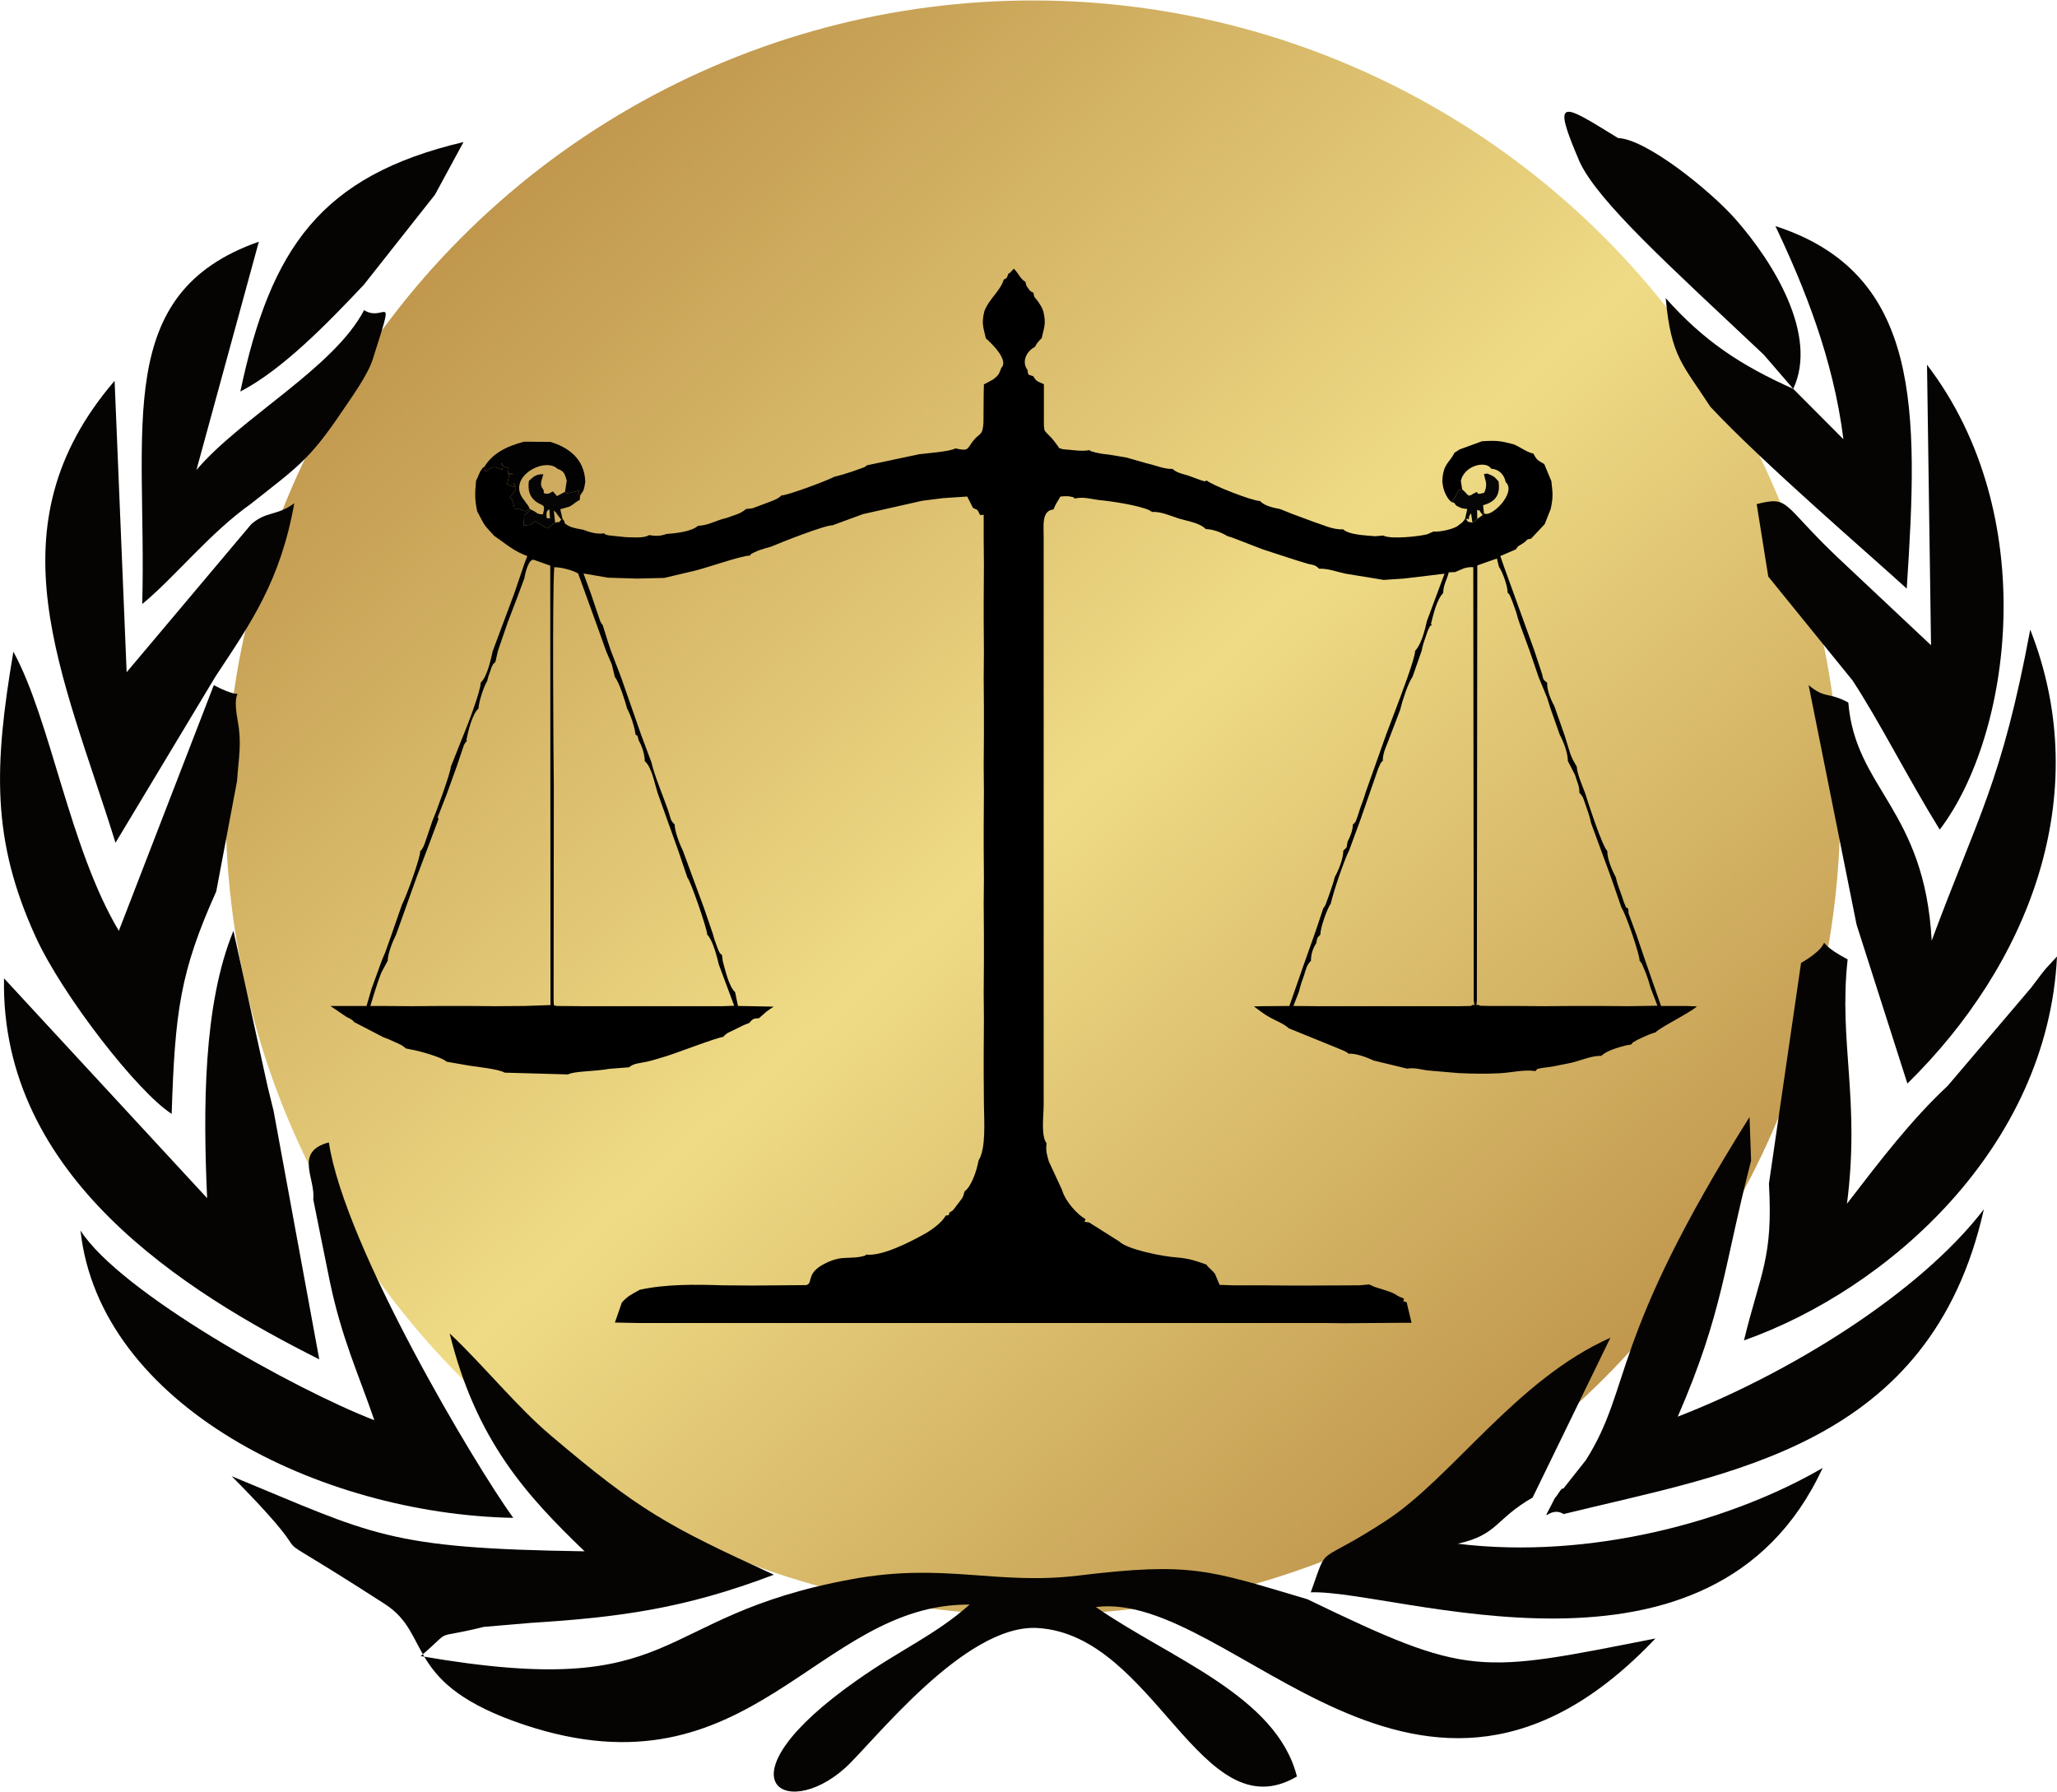 <?xml version="1.0" encoding="UTF-8"?>
<!DOCTYPE svg PUBLIC "-//W3C//DTD SVG 1.1//EN" "http://www.w3.org/Graphics/SVG/1.1/DTD/svg11.dtd">
<!-- Creator: CorelDRAW 2021 (64-Bit) -->
<svg xmlns="http://www.w3.org/2000/svg" xml:space="preserve" width="1235px" height="1076px" version="1.1" style="shape-rendering:geometricPrecision; text-rendering:geometricPrecision; image-rendering:optimizeQuality; fill-rule:evenodd; clip-rule:evenodd"
viewBox="0 0 92.26 80.34"
 xmlns:xlink="http://www.w3.org/1999/xlink"
 xmlns:xodm="http://www.corel.com/coreldraw/odm/2003">
 <defs>
  <style type="text/css">
   <![CDATA[
    .fil2 {fill:black}
    .fil3 {fill:#020202}
    .fil1 {fill:#050402}
    .fil4 {fill:#050505}
    .fil5 {fill:#060606}
    .fil0 {fill:url(#id0)}
   ]]>
  </style>
  <linearGradient id="id0" gradientUnits="userSpaceOnUse" x1="70.81" y1="62.92" x2="21.85" y2="9.49">
   <stop offset="0" style="stop-opacity:1; stop-color:#C0974D"/>
   <stop offset="0.49" style="stop-opacity:1; stop-color:#EFDB86"/>
   <stop offset="1" style="stop-opacity:1; stop-color:#C0974D"/>
  </linearGradient>
 </defs>
 <g id="Layer_x0020_1">
  <g id="_2187529360128">
   <circle class="fil0" cx="46.33" cy="36.21" r="36.21"/>
   <path class="fil1" d="M58.64 71.71c-4.42,-1.31 -5.2,-1.68 -10.28,-1.06 -3.69,0.44 -6.01,-0.6 -10.15,0.16 -9.18,1.68 -7.46,5.51 -19.34,3.45 1.56,-1.33 0.38,-0.7 2.83,-1.31 0,0 1.96,-0.17 2.12,-0.18 3.94,-0.25 6.87,-0.63 10.89,-2.16 -4.8,-2.2 -6.05,-2.89 -10,-6.24 -1.51,-1.27 -3.14,-3.28 -4.54,-4.58 1.18,4.81 3.47,7.29 6.05,9.77 -8.89,-0.13 -9.45,-0.74 -15.83,-3.37 5.06,5.1 -0.05,1.27 6.88,5.74 2.14,1.38 0.77,3.58 6.24,5.41 10.2,3.4 13.09,-5.45 19.98,-5.39 -1.56,1.38 -3.11,2.02 -5.05,3.39 -6.36,4.46 -3.24,6.34 -0.56,3.96 1.22,-1.08 5.36,-6.49 8.65,-6.3 5.27,0.3 7.32,9.2 11.64,6.66 -0.92,-3.63 -5.69,-5.29 -9.02,-7.6 6.12,-0.79 14.52,12.58 25.1,1.41 -7.97,1.57 -8.33,1.76 -15.61,-1.76z"/>
   <path class="fil1" d="M14.75 51.22c-1.57,0.41 -0.59,1.63 -0.7,2.55 0,0.03 0.65,3.23 0.75,3.72 0.54,2.55 1.25,4.04 1.99,6.19 -3.51,-1.35 -11.4,-5.72 -13.18,-8.51 0.86,7.84 10.72,12.72 19.41,12.89 -1.69,-2.33 -7.56,-12.15 -8.27,-16.84z"/>
   <path class="fil1" d="M12.27 49.8l-0.27 -1.1 -1.53 -6.97c-1.36,3.31 -1.36,7.98 -1.18,11.99l-9.11 -9.86c-0.17,8.92 8.14,14.08 14.14,17.09l-2.05 -11.15z"/>
   <path class="fil1" d="M58.79 71.4c3.78,-0.14 18.01,5.13 22.96,-5.58 -4.08,2.38 -10.41,4.13 -16.37,3.4 1.81,-0.4 1.68,-1.11 3.36,-2.07l3.49 -7.17c-4.24,1.89 -7.08,6.26 -10.07,8.21 -3.23,2.11 -2.54,0.92 -3.37,3.21z"/>
   <path class="fil1" d="M79.34 53.07c0.19,3.35 -0.37,3.95 -1.12,7.03 6.48,-2.29 13.63,-8.67 14.04,-17.22 -0.56,0.63 -0.33,0.29 -1.16,1.4l-3.74 4.4c-1.64,1.53 -3.02,3.34 -4.52,5.29 0.6,-4.68 -0.38,-7.24 0.03,-10.96 -1.99,-1.04 -0.14,-0.98 -2.09,0.16l-1.44 9.9z"/>
   <path class="fil1" d="M9.7 39.96l0.93 -4.94c0.08,-1.11 0.22,-1.7 0.03,-2.72 -0.37,-2 0.71,-0.65 -1.07,-1.59l-4.26 11.02c-2.22,-3.72 -3.05,-9.45 -4.73,-12.52 -0.87,5.14 -0.99,8.43 1,12.79 1.2,2.63 4.58,6.97 6.1,7.94 0.15,-4.62 0.38,-6.37 2,-9.98z"/>
   <path class="fil1" d="M69.74 67.17c-0.74,1.47 -0.29,0.29 0.39,0.72 7.4,-1.83 16.46,-3 18.85,-13.67 -2.93,3.82 -8.82,7.4 -13.73,9.3 2.04,-4.7 2.06,-6.73 3.29,-11.48l-0.07 -1.96c-6.34,10.08 -5.23,12.05 -7.34,15.39l-1.02 1.29c-0.05,-0.11 -0.24,0.28 -0.37,0.41z"/>
   <path class="fil1" d="M78.79 22.59l0.52 3.25 3.78 4.66c1.22,1.86 2.47,4.36 3.91,6.69 3.21,-4.21 4.6,-14.09 -0.57,-20.85l0.18 12.58 -4.18 -3.93c-2.54,-2.41 -2.14,-2.78 -3.64,-2.4z"/>
   <path class="fil1" d="M82.9 31.49c-0.9,-0.49 -1.03,-0.15 -1.78,-0.78l2.15 10.74 2.28 7.13c5.4,-5.3 8.45,-12.89 5.51,-20.36 -1.28,6.85 -2.33,8.32 -4.42,13.95 -0.32,-5.91 -3.42,-6.79 -3.74,-10.68z"/>
   <path class="fil1" d="M9.66 30.33c1.59,-2.41 2.91,-4.27 3.54,-7.78 -0.76,0.57 -1.26,0.35 -1.93,0.94l-5.59 6.64 -0.54 -13.07c-5.66,6.59 -2.31,13.14 0.04,20.72l4.48 -7.45z"/>
   <path class="fil1" d="M80.43 17.42c-2.34,-1.05 -4,-2.13 -5.72,-4.07 0.24,2.66 0.78,2.98 2,4.87 2.38,2.55 7.3,6.77 8.81,8.16 0.53,-8.03 0.67,-14.13 -5.89,-16.26 1.28,2.69 2.6,5.95 3.05,9.56l-2.25 -2.26z"/>
   <path class="fil1" d="M11.25 22.58c2.04,-1.62 2.6,-1.93 4.08,-4.13 0.51,-0.75 1.17,-1.67 1.39,-2.36 1.04,-3.28 0.54,-1.61 -0.39,-2.2 -1.36,2.6 -5.52,4.81 -7.52,7.17l2.8 -10.24c-6.59,2.31 -5.02,8.3 -5.23,16.25 1.42,-1.16 3.03,-3.19 4.87,-4.49z"/>
   <path class="fil1" d="M80.43 17.42c1.13,-2.4 -0.88,-5.67 -2.59,-7.61 -1.1,-1.25 -3.98,-3.59 -5.27,-3.64 -2.52,-1.55 -3,-1.92 -1.72,1.07 0.84,1.79 3.97,4.61 8.26,8.65l1.32 1.53z"/>
   <path class="fil1" d="M16.32 12.75l3.19 -4.04 1.28 -2.36c-6.4,1.51 -8.65,4.75 -10.01,11.19 1.88,-0.97 3.92,-3.07 5.54,-4.79z"/>
   <path class="fil2" d="M67.23 25.4c0.17,0.25 0.39,0.86 0.39,1.16 0.13,0.15 0.03,-0.01 0.14,0.22 0.04,0.08 0.09,0.23 0.12,0.31 0.09,0.24 0.14,0.38 0.2,0.62l0.09 0.27 0.44 1.2 0.4 1.17 0.38 0.92 0.15 0.48 0.42 1.19c0.16,0.28 0.37,0.84 0.36,1.17l0.32 0.62c0.09,0.32 0.2,0.47 0.2,0.81 0.19,0.19 0.19,0.31 0.29,0.58 0.1,0.29 0.17,0.47 0.23,0.77l0.9 2.45 0.47 1.36c0.18,0.24 0.82,2.1 0.81,2.38 0.02,0.01 0.04,0.02 0.05,0.05 0,0.03 0.03,0.04 0.04,0.05l0.18 0.42c0.09,0.24 0.15,0.42 0.22,0.68l0.31 0.81 -1.32 0.02 -1.21 -0.01 -1.29 0 -1.22 0.01 -1.31 -0.01 -1.21 0 -0.4 -0.01c-0.19,-0.14 -0.16,0.18 -0.14,-0.25l0.02 -19.5 0.88 -0.31 0.09 0.37zm-8.97 19.06c0.06,-0.27 0.14,-0.48 0.23,-0.74 0.08,-0.26 0.12,-0.46 0.31,-0.65 -0.01,-0.25 0.09,-0.58 0.23,-0.77 0.07,-0.29 0.02,-0.22 0.19,-0.4 0,-0.32 0.3,-1.15 0.47,-1.4 0.12,-0.54 0.59,-1.92 0.83,-2.4l0.5 -1.36 0.8 -2.3c0.01,-0.01 0.08,-0.17 0.08,-0.18 0.1,-0.16 -0.01,-0.03 0.12,-0.15 -0.01,-0.38 0.21,-0.76 0.34,-1.14l0.45 -1.18 0.02 -0.09c0.06,-0.26 0.34,-1.13 0.52,-1.35l0.41 -1.17c0.06,-0.28 0.09,-0.38 0.19,-0.65 0.03,-0.09 0.07,-0.23 0.11,-0.31 0.17,-0.34 0.03,-0.08 0.16,-0.21l-0.04 -0.04c0.1,-0.4 0.26,-1.11 0.55,-1.39 0,-0.35 0.15,-0.55 0.25,-0.93l0.28 -0.01 0.4 -0.17c0.19,-0.05 0.26,-0.06 0.42,-0.05l0.02 19.42c0.05,0.45 0.05,0.09 -0.12,0.26l-0.54 0.01 -1.25 0 -1.32 0 -1.21 0 -1.3 0 -1.21 0 -1.14 -0.01 0.25 -0.64zm-31.5 -16.47l0.44 1.23 0.24 0.56 0.14 0.57c0.2,0.23 0.49,1.18 0.55,1.42 0.14,0.23 0.36,0.89 0.37,1.15 0.12,0.1 0.07,-0.02 0.15,0.28 0.14,0.22 0.27,0.64 0.27,0.92 0.31,0.26 0.44,1 0.57,1.41l0.93 2.6 0.41 1.21c0.13,0.11 0.89,2.3 0.89,2.56 0.25,0.25 0.43,0.96 0.52,1.34l0.69 1.85 -0.52 0.02 -1.24 0 -1.29 0 -1.23 0 -1.32 0 -1.22 0 -1.15 -0.01c-0.12,-0.06 -0.13,0.13 -0.13,-0.5l0.01 -9.32c-0.02,-1.6 -0.07,-8.79 0.02,-9.86 0.33,0 0.83,0.14 1.07,0.28l0.83 2.29zm-9.37 15.08c0,-0.32 0.23,-0.89 0.38,-1.18l0.91 -2.55 0.48 -1.27 0.51 -1.36 -0.04 -0.07 0.42 -1.08 0.44 -1.22 0.32 -0.95c0.07,-0.12 0.07,-0.11 0.13,-0.18l-0.02 -0.05c0.08,-0.4 0.26,-1.15 0.54,-1.4 0.01,-0.29 0.24,-1 0.39,-1.23 0.05,-0.22 0.05,-0.21 0.14,-0.45 0.02,-0.05 0.04,-0.13 0.06,-0.18 0.12,-0.24 0.07,-0.12 0.17,-0.23l0.11 -0.49 0.44 -1.28 0.45 -1.18 0.3 -0.81c0.04,-0.25 0.2,-0.89 0.43,-0.82l0.73 0.26 0.01 19.71 -1.17 0.04 -1.3 0.01 -1.21 -0.01 -1.29 0 -1.22 0.01 -1.32 -0.01 -0.57 0c0.1,-0.33 0.2,-0.66 0.32,-1.02 0.06,-0.18 0.11,-0.31 0.18,-0.49l0.28 -0.52zm27.84 -30.82c-0.11,0.28 -0.05,0.17 -0.21,0.27 -0.15,0.51 -0.66,0.86 -0.87,1.42 -0.14,0.57 -0.04,0.73 0.07,1.22 0.16,0.13 1.06,0.96 0.69,1.32 -0.1,0.26 -0.11,0.33 -0.37,0.52 -0.1,0.06 -0.29,0.16 -0.41,0.22l-0.01 0.41 -0.01 1.31c-0.04,0.61 -0.17,0.44 -0.46,0.81 -0.29,0.37 -0.18,0.48 -0.8,0.34 -0.2,0.14 -1.37,0.23 -1.61,0.26l-2.36 0.5c-0.09,0.08 -0.04,0.05 -0.18,0.11l-0.51 0.18c-0.28,0.09 -0.5,0.16 -0.76,0.22 -0.31,0.17 -2.1,0.84 -2.38,0.84 -0.16,0.17 -0.43,0.25 -0.64,0.33 -0.2,0.08 -0.43,0.16 -0.67,0.25l-0.28 0.03c-0.26,0.23 -0.53,0.27 -0.9,0.41 -0.4,0.08 -0.81,0.34 -1.25,0.34 -0.28,0.26 -0.99,0.34 -1.42,0.37 -0.29,0.1 -0.47,0.1 -0.78,0.05 -0.23,0.15 -0.73,0.1 -1.07,0.09l-0.76 -0.08c-0.17,-0.05 -0.09,-0.02 -0.19,-0.09 -0.32,0.05 -0.65,-0.05 -0.93,-0.16 -0.16,-0.03 -0.49,-0.08 -0.65,-0.17 -0.31,-0.17 -0.09,-0.11 -0.28,-0.32l-0.06 0.04c-0.17,0.18 0.05,0.06 -0.27,0.13l-0.35 0.26 -0.57 -0.32c-0.14,0.16 -0.17,0.17 -0.49,0.18l0.02 -0.46 0.31 -0.24 -0.06 -0.04c-0.34,0.24 -0.21,0 -0.69,-0.01 -0.03,-0.15 -0.01,-0.15 -0.07,-0.29 -0.12,-0.26 0.07,-0.06 -0.14,-0.18 0.01,-0.03 0.04,-0.06 0.05,-0.08 0.26,-0.39 0.23,-0.22 0.12,-0.6 0.3,0.39 -0.3,0.05 -0.34,0.01 0.12,0 0.02,0.17 0.12,-0.25l0.02 -0.09c0.01,-0.02 0.01,-0.05 0,-0.06 0,-0.01 0.5,-0.01 -0.05,-0.03 0.05,-0.5 0.13,-0.03 -0.3,-0.42 0,0 0.05,-0.14 0.08,0.05l-0.02 0.13c0,-0.02 -0.01,0.05 -0.02,0.07 -0.42,-0.16 -0.37,-0.18 -0.75,0.09l-0.04 -0.23c-0.04,0.03 -0.06,0.02 -0.14,0.14 -0.06,0.08 -0.04,0.05 -0.09,0.16 -0.05,0.11 -0.09,0.22 -0.15,0.34 -0.05,0.62 -0.06,0.78 0.05,1.36 0.12,0.21 0.2,0.4 0.34,0.62 0.15,0.2 0.29,0.32 0.42,0.48l0.23 0.16c0.4,0.29 0.72,0.55 1.26,0.75l-0.14 0.37 -0.45 1.32 -0.96 2.57c-0.1,0.43 -0.25,1.15 -0.54,1.42 0,0.38 -0.61,1.96 -0.79,2.39l-0.55 1.38c-0.01,0.27 -0.67,2.08 -0.82,2.41l-0.35 1.03c0,0 -0.07,0.18 -0.08,0.18 -0.07,0.13 -0.04,0.08 -0.12,0.16 0,0.32 -0.64,2.07 -0.82,2.4l-0.47 1.35 -0.28 0.79 -0.16 0.38 -0.46 1.27 -0.22 0.76 -0.48 0 -1.14 0 0.69 0.47c0.19,0.11 0.29,0.13 0.37,0.25l1.31 0.68c0.2,0.07 0.32,0.12 0.5,0.21 0.07,0.03 0.17,0.07 0.24,0.11 0.24,0.13 -0.11,-0.09 0.11,0.06 0.21,0.14 0.02,0.01 0.15,0.12l0.23 0.05c0.33,0.05 1.42,0.35 1.61,0.55l1.04 0.18c0.27,0.04 1.35,0.16 1.56,0.31l2.85 0.08c0.25,-0.15 1.2,-0.13 1.84,-0.25l0.9 -0.07c0.19,-0.18 0.47,-0.18 0.79,-0.25 0.31,-0.07 0.57,-0.16 0.88,-0.25 0.43,-0.13 2.33,-0.86 2.54,-0.86 0.19,-0.21 0.29,-0.21 0.54,-0.34 0.27,-0.13 0.36,-0.19 0.64,-0.29 0.16,-0.21 0.23,-0.2 0.43,-0.21l0.34 -0.3c0.11,-0.08 0.24,-0.17 0.32,-0.22l-1 -0.02 -0.6 -0.01 -0.13 -0.62c-0.28,-0.26 -0.43,-0.95 -0.55,-1.38l-0.04 -0.29c-0.08,-0.07 -0.06,-0.02 -0.13,-0.15 -0.05,-0.09 -0.06,-0.15 -0.1,-0.25 -0.08,-0.22 -0.12,-0.31 -0.17,-0.52l-0.4 -1.17 -0.95 -2.58c-0.14,-0.29 -0.37,-0.86 -0.37,-1.18 -0.21,-0.21 -0.15,-0.21 -0.3,-0.65 -0.21,-0.6 -0.62,-1.58 -0.74,-2.13l-0.46 -1.23 -0.9 -2.58 -0.47 -1.23 -0.12 -0.36 -0.24 -0.77c-0.08,-0.1 -0.01,0.01 -0.11,-0.17l-0.42 -1.24 -0.33 -0.9 1.1 0.19 1.31 0.04 1.21 -0.03 1.36 -0.32c0.58,-0.14 2.13,-0.69 2.48,-0.68 0.14,-0.15 -0.03,-0.02 0.21,-0.15 0.07,-0.04 0.16,-0.07 0.24,-0.1 0.19,-0.06 0.3,-0.1 0.5,-0.15 0.41,-0.18 2.42,-0.97 2.76,-0.96l1.36 -0.5 2.66 -0.6 0.95 -0.12 1.07 -0.07 0.26 0.51c0.27,0.13 0.17,0.05 0.32,0.32l0.16 -0.01 0 1.11 0.01 1.16 -0.01 1.61 0 0.84 0.01 1.42 -0.01 1.18 0.01 1.34 0 1.2 -0.01 1.41 0.01 1.16 -0.01 1.61 0 0.84 0.01 1.42 -0.01 1.18 0.01 1.34 0 1.2 -0.01 1.41 0.01 1.17 -0.01 1.6 0 0.85 0.01 1.4c0.01,0.75 0.1,1.97 -0.24,2.51 -0.09,0.5 -0.33,1.17 -0.63,1.39 -0.08,0.31 -0.09,0.28 -0.28,0.53 -0.06,0.07 -0.1,0.14 -0.15,0.2 -0.15,0.18 -0.05,0.09 -0.24,0.21 -0.07,0.15 0.03,0.11 -0.17,0.14 -0.2,0.35 -0.69,0.69 -1.07,0.89 -0.49,0.27 -1.79,0.95 -2.49,0.86 -0.09,0.06 -0.02,0.04 -0.18,0.08 -0.1,0.02 -0.13,0.03 -0.23,0.04 -0.16,0.02 -0.37,0.02 -0.54,0.03 -0.41,0.01 -0.79,0.17 -1.1,0.36 -0.64,0.4 -0.34,0.78 -0.65,0.86l-1.21 0.01 -1.21 0.01 -1.31 -0.01c-1.27,-0.04 -2.54,-0.06 -3.74,0.2 -0.42,0.24 -0.52,0.27 -0.8,0.57l-0.31 0.9 1.03 0.02 1.25 0 29.51 0 0.93 0.01 1.32 -0.01 1.33 -0.01 0.36 0 -0.22 -0.92c-0.34,-0.13 -0.08,0.02 -0.13,-0.17 -0.61,-0.23 -0.02,-0.13 -1.31,-0.52l-0.24 -0.11 -0.43 0.04 -2.25 0.01 -0.92 0 -1.17 -0.01 -1.3 0 -0.64 -0.02 -0.2 -0.48c-0.12,-0.18 -0.31,-0.29 -0.39,-0.43 -0.46,-0.16 -0.74,-0.27 -1.32,-0.32 -0.66,-0.04 -2.25,-0.37 -2.58,-0.71l-1.36 -0.86 -0.21 -0.03 0.05 -0.12c-0.38,-0.2 -0.89,-0.8 -1.03,-1.23l-0.04 -0.11 -0.58 -1.25c-0.09,-0.33 -0.14,-0.45 -0.1,-0.81 -0.26,-0.34 -0.13,-1.23 -0.13,-1.73l0 -1.35 0 -1.18 0 -1.35 0 -1.19 0 -1.35 0 -1.2 0 -1.34 0 -1.2 0 -1.35 0 -1.18 0 -1.35 0 -1.19 0 -1.35 0 -1.2 0 -1.34 0 -1.2 0 -1.35 0 -1.18 0 -1.35 0 -1.19c0.01,-0.53 -0.12,-1.26 0.44,-1.31 0.11,-0.28 0.19,-0.36 0.31,-0.58 0.11,-0.01 0.26,-0.02 0.37,-0.01 0.31,0.04 0.21,0.07 0.27,0.1 0.4,-0.09 0.72,0.02 1.1,0.07 0.5,0.04 1.75,0.23 2.24,0.45l0.13 0.08c0.36,-0.03 0.85,0.18 1.18,0.29 0.39,0.12 0.97,0.2 1.23,0.48 0.3,0 0.71,0.15 0.96,0.31l0.25 0.08 1.32 0.51 1.44 0.47 0.62 0.19c0.28,0.06 0.32,0.05 0.5,0.22 0.4,-0.02 0.79,0.14 1.18,0.22l1.71 0.28 0.9 -0.06 1.26 -0.15 0.57 -0.07 -0.79 2.12c-0.09,0.41 -0.26,1.07 -0.53,1.34 0,0.36 -0.68,2.11 -0.85,2.57l-0.45 1.19 -0.92 2.59c-0.08,0.28 -0.15,0.45 -0.25,0.73 -0.04,0.11 -0.07,0.24 -0.12,0.37 -0.11,0.29 -0.04,0.18 -0.2,0.34 -0.01,0.27 -0.12,0.54 -0.24,0.77 -0.06,0.29 0.02,0.21 -0.19,0.4 0,0.36 -0.21,0.88 -0.38,1.18 -0.07,0.27 -0.14,0.47 -0.23,0.73l-0.18 0.5c-0.08,0.17 -0.06,0.1 -0.11,0.18l-0.23 0.69 -0.16 0.47 -0.44 1.24 -0.69 1.98 -1.22 0.01 -0.37 0.01c0.25,0.18 0.46,0.36 0.73,0.5 0.25,0.14 0.64,0.29 0.83,0.48l2.31 0.94c0.07,0.03 0.12,0.05 0.19,0.08 0.18,0.1 0.08,0.04 0.18,0.12 0.33,-0.02 0.79,0.15 1.14,0.31l1.49 0.36c0.33,-0.05 0.56,0.03 0.9,0.08l1.4 0.12c0.59,0.03 1.23,0.04 1.81,0.01 0.53,-0.02 1.13,-0.18 1.65,-0.1 0.13,-0.13 -0.03,-0.07 0.3,-0.14 0.13,-0.02 0.32,-0.04 0.45,-0.06 0.27,-0.05 0.53,-0.11 0.8,-0.16 0.47,-0.1 0.96,-0.34 1.4,-0.32 0.24,-0.24 0.76,-0.38 1.1,-0.47l0.24 -0.04c0.1,-0.11 0,-0.05 0.21,-0.17 0.05,-0.04 0.21,-0.1 0.28,-0.14 0.25,-0.11 0.34,-0.16 0.61,-0.24 0.18,-0.21 1.5,-0.85 1.85,-1.16l-0.49 -0.02 -1.12 0 -0.68 -1.95 -0.43 -1.26 -0.35 -0.95 -0.01 -0.2c-0.17,-0.14 -0.02,0.1 -0.18,-0.25 -0.05,-0.12 -0.08,-0.26 -0.13,-0.38 -0.09,-0.26 -0.19,-0.5 -0.25,-0.78 -0.17,-0.32 -0.39,-0.84 -0.38,-1.18 -0.25,-0.25 -0.9,-2.29 -1,-2.61 -0.12,-0.31 -0.36,-0.87 -0.37,-1.17l-0.17 -0.3c-0.05,-0.1 -0.06,-0.15 -0.12,-0.28l-0.26 -0.84 -0.46 -1.31c-0.16,-0.28 -0.33,-0.71 -0.32,-1.04 -0.2,-0.16 -0.16,-0.12 -0.23,-0.4l-0.34 -1.03 -0.43 -1.19 -0.94 -2.6 -0.16 -0.46 0.7 -0.3c0.11,-0.19 0.16,-0.16 0.33,-0.28 0.29,-0.21 0.06,-0.14 0.35,-0.2l0.61 -0.65 0.27 -0.68c0.12,-0.56 0.09,-0.7 0.03,-1.25l-0.32 -0.77c-0.32,-0.17 -0.34,-0.2 -0.49,-0.47 -0.26,-0.04 -0.55,-0.27 -0.87,-0.41 -0.61,-0.16 -0.77,-0.18 -1.43,-0.14l-1.01 0.37 -0.23 0.15c-0.2,0.44 -0.52,0.48 -0.54,1.29 0.03,0.25 0.05,0.36 0.16,0.59 0.05,0.1 0.11,0.19 0.17,0.25 0.14,0.13 0.03,0.06 0.2,0.11l-0.11 -0.04c0.4,-0.58 0.23,-0.51 0.47,-0.56l-0.06 -0.39c0.17,-0.7 1.14,-0.91 1.36,-0.54 0.37,0.03 0.59,0.28 0.65,0.6 0.52,0.46 -0.67,1.64 -0.97,1.4l-0.06 0.08 -0.24 0.17c-0.1,0.12 -0.08,0.07 -0.22,0.17 -0.3,-0.08 -0.1,0.05 -0.27,-0.13l-0.06 -0.04c-0.02,0.03 -0.06,0.08 -0.08,0.11 -0.12,0.12 0,0.02 -0.18,0.15 -0.16,0.19 -0.87,0.34 -1.16,0.31l-0.27 0.12c-0.26,0.08 -1.63,0.25 -1.98,0.06l-0.37 0.03c-0.43,-0.04 -1.16,-0.06 -1.43,-0.31 -0.45,0.03 -0.92,-0.21 -1.31,-0.33l-0.97 -0.36 -0.55 -0.22c-0.32,-0.06 -0.69,-0.14 -0.9,-0.36 -0.37,-0.01 -2.15,-0.71 -2.39,-0.92l-0.09 0.04c-0.25,-0.07 -0.5,-0.18 -0.77,-0.27 -0.23,-0.07 -0.5,-0.12 -0.67,-0.29 -0.37,0.02 -0.78,-0.17 -1.16,-0.25l-0.91 -0.26 -0.78 -0.13c-0.17,-0.02 -0.31,-0.03 -0.48,-0.07 -0.06,-0.01 -0.16,-0.03 -0.21,-0.05 -0.22,-0.06 -0.08,-0.01 -0.18,-0.08 -0.41,0.07 -0.78,-0.02 -1.2,-0.04 -0.3,-0.12 -0.04,0.08 -0.29,-0.23 -0.09,-0.12 -0.09,-0.13 -0.22,-0.28 -0.35,-0.37 -0.31,-0.26 -0.34,-0.56l0 -1.35 0 -0.5c-0.29,-0.13 -0.33,-0.11 -0.48,-0.36 -0.2,-0.07 -0.24,-0.02 -0.25,-0.27 -0.27,-0.34 -0.09,-0.83 0.34,-1.05 0.03,-0.07 0,-0.03 0.08,-0.15 0.01,-0.01 0.05,-0.07 0.07,-0.08 0.05,-0.08 0.11,-0.12 0.14,-0.15 0.11,-0.5 0.21,-0.65 0.07,-1.22 -0.08,-0.21 -0.1,-0.22 -0.22,-0.41 -0.18,-0.25 -0.18,-0.16 -0.22,-0.41 -0.09,-0.06 -0.12,-0.02 -0.25,-0.22 -0.11,-0.16 -0.06,-0.11 -0.11,-0.27 -0.23,-0.13 -0.31,-0.39 -0.52,-0.59 -0.17,0.16 -0.1,0.16 -0.24,0.22z"/>
   <path class="fil3" d="M21.73 20.91l0.04 0.23c0.38,-0.27 0.33,-0.25 0.75,-0.09 0.01,-0.02 0.02,-0.09 0.02,-0.07l0.02 -0.13c-0.03,-0.19 -0.08,-0.05 -0.08,-0.05 0.43,0.39 0.35,-0.08 0.3,0.42 0.55,0.02 0.05,0.02 0.05,0.03 0.01,0.01 0.01,0.04 0,0.06l-0.02 0.09c-0.1,0.42 0,0.25 -0.12,0.25 0.04,0.04 0.64,0.38 0.34,-0.01 0.11,0.38 0.14,0.21 -0.12,0.6 -0.01,0.02 -0.04,0.05 -0.05,0.08 0.21,0.12 0.02,-0.08 0.14,0.18 0.06,0.14 0.04,0.14 0.07,0.29 0.48,0.01 0.35,0.25 0.69,0.01 -0.1,-0.22 -0.13,-0.2 -0.24,-0.37 -0.87,-1.02 0.91,-1.99 1.49,-1.42 0.28,0.09 0.33,0.23 0.41,0.53l-0.07 0.45c0,0.01 -0.01,0.04 -0.01,0.05 0.03,0.02 0.08,0.06 0.09,0.07l0.56 -0.13c-0.11,0.37 -0.03,0.05 0.03,0.23l0.14 -0.22c0.05,-0.13 0.07,-0.26 0.09,-0.4 -0.03,-1.02 -0.74,-1.54 -1.56,-1.79l-1.18 -0.01c-0.81,0.21 -1.42,0.53 -1.78,1.12z"/>
   <path class="fil4" d="M24.64 22.83l0.03 0.41c-0.13,-0.06 -0.15,0.08 -0.16,-0.14 -0.02,-0.25 0.13,-0.27 0.13,-0.27zm-0.92 -1.28c-0.05,0.41 0.03,0.66 0.24,0.86 0.34,0.32 0.54,0.09 0.39,0.64 -0.32,-0.01 -0.22,-0.08 -0.53,-0.21l-0.31 0.24 -0.02 0.46c0.32,-0.01 0.35,-0.02 0.49,-0.18l0.57 0.32 0.35 -0.26 -0.06 -0.54c0.11,0.1 0.07,0.05 0.16,0.18l0.17 0.23 0.06 -0.04 -0.1 -0.43 0.42 -0.12c0.21,-0.12 0.29,-0.23 0.45,-0.29l0.02 -0.2c-0.06,-0.18 -0.14,0.14 -0.03,-0.23l-0.56 0.13c-0.01,-0.01 -0.06,-0.05 -0.09,-0.07 -0.13,0.07 -0.22,0.12 -0.36,0.19l-0.18 -0.21c-0.01,0 -0.18,0.1 -0.19,0.1 -0.32,0.02 -0.18,-0.06 -0.24,-0.18 -0.19,-0.23 -0.08,-0.38 0,-0.69 -0.37,-0.01 -0.47,0.15 -0.65,0.3z"/>
   <path class="fil5" d="M66.61 21.46c0.08,0.23 0.05,0.42 -0.04,0.62 -0.57,0.17 -0.07,-0.19 -0.52,0.06 -0.1,0.05 0,0.04 -0.18,0.07 -0.15,-0.13 -0.18,-0.2 -0.29,-0.28 -0.24,0.05 -0.07,-0.02 -0.47,0.56l0.11 0.04c0.09,0.11 0.04,0.11 0.24,0.2 0.15,0.07 0.21,0.06 0.35,0.08l-0.1 0.44 0.06 0.04c0.01,-0.02 0.04,-0.07 0.04,-0.06 0.08,0.15 0.08,-0.1 0.09,-0.11 0.01,-0.02 0.07,-0.1 0.08,-0.12l0.06 0.42c0.14,-0.1 0.12,-0.05 0.22,-0.17l-0.01 -0.4c0.24,0.08 -0.01,-0.09 0.25,0.23l0.06 -0.08 -0.04 -0.36c0.48,-0.13 0.8,-0.41 0.69,-1.07 -0.19,-0.21 -0.18,-0.22 -0.5,-0.35l-0.15 0.02 0.05 0.22z"/>
  </g>
 </g>
</svg>
